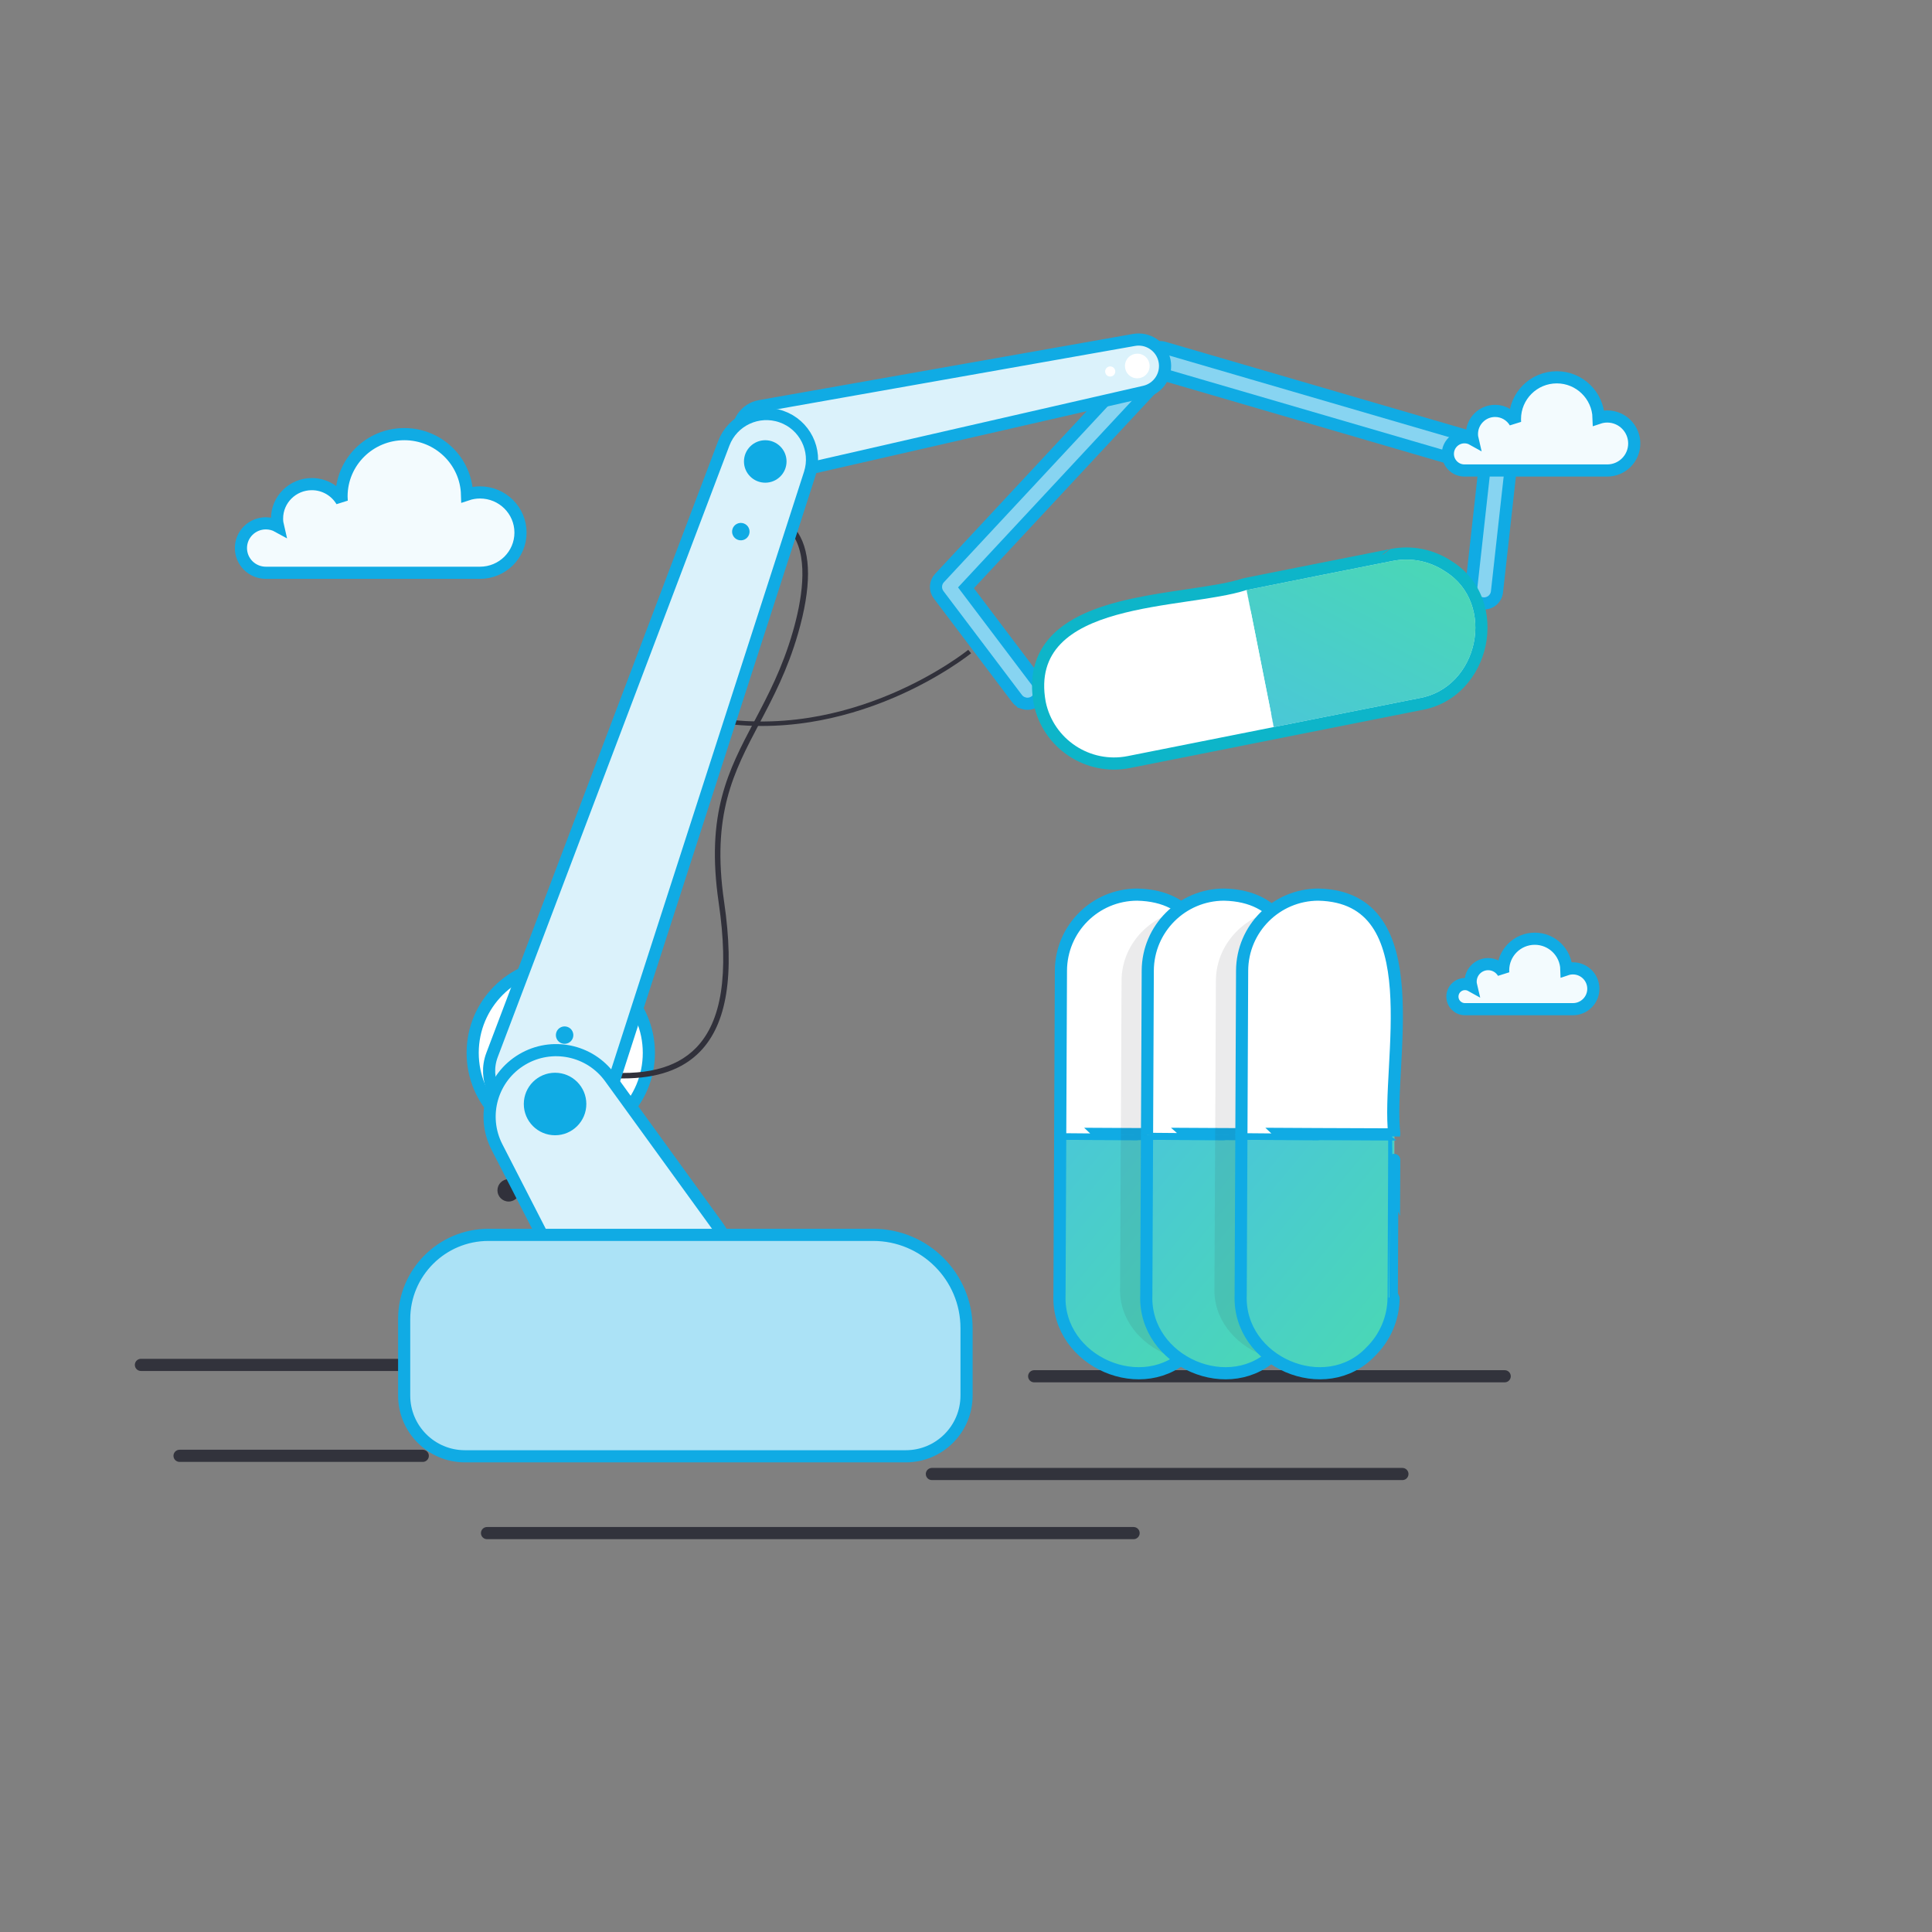 <?xml version="1.0" encoding="UTF-8"?> <svg xmlns="http://www.w3.org/2000/svg" width="159" height="159" viewBox="0 0 159 159" fill="none"><rect x="0" y="0" width="159" height="159" fill="#808080" stroke="none"/><path d="M85.111 113.264H123.833" stroke="#32333C" stroke-linecap="round"></path><path fill-rule="evenodd" clip-rule="evenodd" d="M39.502 40.526C39.13 40.526 38.772 40.589 38.437 40.701C38.357 37.941 36.077 35.728 33.275 35.728C30.421 35.728 28.107 38.022 28.107 40.852C28.107 40.982 28.114 41.11 28.123 41.237C27.625 40.403 26.711 39.842 25.662 39.842C24.081 39.842 22.8 41.112 22.8 42.68C22.8 42.902 22.828 43.118 22.877 43.325C22.582 43.162 22.242 43.069 21.881 43.069C20.747 43.069 19.828 43.98 19.828 45.104C19.828 46.228 20.747 47.139 21.881 47.139C23.014 47.139 38.059 47.139 39.502 47.139C41.344 47.139 42.836 45.659 42.836 43.833C42.836 42.006 41.344 40.526 39.502 40.526Z" fill="white"></path><path fill-rule="evenodd" clip-rule="evenodd" d="M39.502 40.526C39.13 40.526 38.772 40.589 38.437 40.701C38.357 37.941 36.077 35.728 33.275 35.728C30.421 35.728 28.107 38.022 28.107 40.852C28.107 40.982 28.114 41.11 28.123 41.237C27.625 40.403 26.711 39.842 25.662 39.842C24.081 39.842 22.8 41.112 22.8 42.68C22.8 42.902 22.828 43.118 22.877 43.325C22.582 43.162 22.242 43.069 21.881 43.069C20.747 43.069 19.828 43.98 19.828 45.104C19.828 46.228 20.747 47.139 21.881 47.139C23.014 47.139 38.059 47.139 39.502 47.139C41.344 47.139 42.836 45.659 42.836 43.833C42.836 42.006 41.344 40.526 39.502 40.526Z" fill="#10ABE4" fill-opacity="0.05"></path><path d="M39.502 40.526C39.13 40.526 38.772 40.589 38.437 40.701C38.357 37.941 36.077 35.728 33.275 35.728C30.421 35.728 28.107 38.022 28.107 40.852C28.107 40.982 28.114 41.11 28.123 41.237C27.625 40.403 26.711 39.842 25.662 39.842C24.081 39.842 22.8 41.112 22.8 42.68C22.8 42.902 22.828 43.118 22.877 43.325C22.582 43.162 22.242 43.069 21.881 43.069C20.747 43.069 19.828 43.98 19.828 45.104C19.828 46.228 20.747 47.139 21.881 47.139C23.014 47.139 38.059 47.139 39.502 47.139C41.344 47.139 42.836 45.659 42.836 43.833C42.836 42.006 41.344 40.526 39.502 40.526" stroke="#10ABE4"></path><path d="M11.598 112.329H50.319" stroke="#32333C" stroke-linecap="round"></path><path d="M40.081 126.171H93.292" stroke="#32333C" stroke-linecap="round"></path><path d="M76.693 121.308H115.415" stroke="#32333C" stroke-linecap="round"></path><path d="M14.777 119.811H34.793" stroke="#32333C" stroke-linecap="round"></path><path d="M62.69 59.746C64.012 59.746 65.348 59.64 66.689 59.426C68.987 59.06 71.305 58.381 73.58 57.408C77.453 55.751 79.894 53.785 79.918 53.765L79.686 53.48C79.662 53.499 77.253 55.438 73.424 57.074C71.178 58.033 68.891 58.703 66.624 59.063C63.794 59.513 60.99 59.48 58.288 58.965L58.219 59.327C59.684 59.606 61.178 59.746 62.69 59.746V59.746Z" fill="#31313B"></path><path d="M41.861 98.884C41.352 98.884 40.939 98.472 40.939 97.963C40.939 97.454 41.352 97.041 41.861 97.041C42.37 97.041 42.783 97.454 42.783 97.963C42.783 98.472 42.37 98.884 41.861 98.884Z" fill="#31313B"></path><path d="M84.219 57.864C84.542 57.971 84.91 57.923 85.202 57.703C85.673 57.347 85.767 56.676 85.411 56.204L79.497 48.376L95.82 30.85L122.172 38.538L121.069 48.473C121.004 49.061 121.427 49.59 122.015 49.656C122.603 49.721 123.132 49.298 123.198 48.711L124.4 37.881C124.457 37.364 124.135 36.882 123.636 36.735L95.785 28.61C95.397 28.497 94.977 28.612 94.702 28.908L77.317 47.574C76.963 47.954 76.933 48.533 77.246 48.947L83.702 57.493C83.838 57.673 84.02 57.797 84.219 57.863L84.219 57.864Z" fill="white"></path><path d="M84.219 57.864C84.542 57.971 84.91 57.923 85.202 57.703C85.673 57.347 85.767 56.676 85.411 56.204L79.497 48.376L95.82 30.85L122.172 38.538L121.069 48.473C121.004 49.061 121.427 49.59 122.015 49.656C122.603 49.721 123.132 49.298 123.198 48.711L124.4 37.881C124.457 37.364 124.135 36.882 123.636 36.735L95.785 28.61C95.397 28.497 94.977 28.612 94.702 28.908L77.317 47.574C76.963 47.954 76.933 48.533 77.246 48.947L83.702 57.493C83.838 57.673 84.02 57.797 84.219 57.863L84.219 57.864Z" fill="#10ABE4" fill-opacity="0.5"></path><path d="M84.219 57.864C84.542 57.971 84.91 57.923 85.202 57.703C85.673 57.347 85.767 56.676 85.411 56.204L79.497 48.376L95.82 30.85L122.172 38.538L121.069 48.473C121.004 49.061 121.427 49.59 122.015 49.656C122.603 49.721 123.132 49.298 123.198 48.711L124.4 37.881C124.457 37.364 124.135 36.882 123.636 36.735L95.785 28.61C95.397 28.497 94.977 28.612 94.702 28.908L77.317 47.574C76.963 47.954 76.933 48.533 77.246 48.947L83.702 57.493C83.838 57.673 84.02 57.797 84.219 57.863L84.219 57.864Z" stroke="#10ABE4"></path><path d="M99.834 93.365C99.834 93.365 87.25 93.294 87.254 93.306L87.194 106.598C86.987 112.088 94.174 115.199 97.916 111.219C99.06 110.087 99.772 108.517 99.78 106.781C99.779 106.78 99.847 93.36 99.833 93.365L99.834 93.365Z" fill="white"></path><path d="M99.834 93.365C99.834 93.365 87.25 93.294 87.254 93.306L87.194 106.598C86.987 112.088 94.174 115.199 97.916 111.219C99.06 110.087 99.772 108.517 99.78 106.781C99.779 106.78 99.847 93.36 99.833 93.365L99.834 93.365Z" fill="url(#paint0_linear_0_852)" fill-opacity="0.75"></path><path d="M99.834 93.365C99.834 93.365 87.25 93.294 87.254 93.306L87.194 106.598C86.987 112.088 94.174 115.199 97.916 111.219C99.06 110.087 99.772 108.517 99.78 106.781C99.779 106.78 99.847 93.36 99.833 93.365L99.834 93.365Z" stroke="#10ABE4" stroke-linejoin="bevel"></path><path d="M93.585 73.625C90.13 73.634 87.328 76.428 87.312 79.885L87.253 93.295C87.254 93.31 99.836 93.366 99.838 93.359C99.16 87.604 102.954 73.826 93.585 73.625Z" fill="white" stroke="#10ABE4" stroke-linejoin="bevel"></path><path d="M46.15 93.898C42.146 93.898 38.9 90.652 38.9 86.648C38.9 82.643 42.146 79.397 46.15 79.397C50.154 79.397 53.4 82.643 53.4 86.648C53.4 90.652 50.154 93.898 46.15 93.898Z" fill="white" stroke="#10ABE4"></path><path opacity="0.1" fill-rule="evenodd" clip-rule="evenodd" d="M92.302 80.697C92.317 77.428 95.119 74.787 98.574 74.778C105.646 74.922 105.219 82.377 104.875 88.364C104.764 90.309 104.661 92.099 104.828 93.433C104.827 93.435 104.132 93.433 103.068 93.43C104.129 93.435 104.821 93.439 104.821 93.439L104.821 93.439C104.831 93.435 104.787 102.088 104.772 105.101C104.769 105.737 104.767 106.121 104.767 106.121C104.759 107.763 104.047 109.247 102.904 110.317C99.161 114.079 91.974 111.138 92.182 105.949L92.241 93.384C92.24 93.382 92.674 93.382 93.382 93.384C92.676 93.379 92.242 93.376 92.242 93.373L92.302 80.697Z" fill="#32333C"></path><path d="M106.978 93.365C106.978 93.365 94.395 93.294 94.398 93.306L94.339 106.598C94.131 112.088 101.318 115.199 105.061 111.219C106.205 110.087 106.917 108.517 106.924 106.781C106.924 106.78 106.991 93.36 106.978 93.365L106.978 93.365Z" fill="white"></path><path d="M106.978 93.365C106.978 93.365 94.395 93.294 94.398 93.306L94.339 106.598C94.131 112.088 101.318 115.199 105.061 111.219C106.205 110.087 106.917 108.517 106.924 106.781C106.924 106.78 106.991 93.36 106.978 93.365L106.978 93.365Z" fill="url(#paint1_linear_0_852)" fill-opacity="0.75"></path><path d="M106.978 93.365C106.978 93.365 94.395 93.294 94.398 93.306L94.339 106.598C94.131 112.088 101.318 115.199 105.061 111.219C106.205 110.087 106.917 108.517 106.924 106.781C106.924 106.78 106.991 93.36 106.978 93.365L106.978 93.365Z" stroke="#10ABE4" stroke-linejoin="bevel"></path><path d="M100.731 73.625C97.277 73.634 94.474 76.428 94.459 79.885L94.399 93.295C94.401 93.31 106.982 93.367 106.985 93.359C106.307 87.604 110.101 73.826 100.731 73.625Z" fill="white" stroke="#10ABE4" stroke-linejoin="bevel"></path><path d="M51.263 88.753C54.088 88.753 56.178 88.022 57.619 86.537C59.826 84.264 60.472 80.232 59.593 74.211C58.545 67.029 60.373 63.562 62.49 59.546C63.629 57.388 64.806 55.156 65.68 52.13C66.77 48.355 66.771 45.57 65.68 43.852C64.91 42.638 63.872 42.451 63.828 42.444L63.753 42.886L63.791 42.665L63.752 42.886C63.788 42.892 64.648 43.057 65.307 44.107C66.563 46.109 65.966 49.508 65.244 52.006C64.382 54.988 63.217 57.199 62.089 59.337C59.935 63.421 58.075 66.949 59.145 74.275C60.002 80.15 59.397 84.059 57.293 86.225C55.623 87.945 52.988 88.587 49.239 88.189L49.191 88.635C49.921 88.713 50.611 88.752 51.263 88.752L51.263 88.753Z" fill="#31313B"></path><path d="M60.784 35.999L61.096 37.529C61.34 38.726 62.523 39.488 63.716 39.215L94.191 32.239C95.343 31.976 96.075 30.842 95.839 29.685C95.603 28.529 94.488 27.771 93.326 27.977L62.538 33.423C61.333 33.636 60.541 34.8 60.785 35.999H60.784Z" fill="white"></path><path d="M60.784 35.999L61.096 37.529C61.34 38.726 62.523 39.488 63.716 39.215L94.191 32.239C95.343 31.976 96.075 30.842 95.839 29.685C95.603 28.529 94.488 27.771 93.326 27.977L62.538 33.423C61.333 33.636 60.541 34.8 60.785 35.999H60.784Z" fill="#10ABE4" fill-opacity="0.15"></path><path d="M60.784 35.999L61.096 37.529C61.34 38.726 62.523 39.488 63.716 39.215L94.191 32.239C95.343 31.976 96.075 30.842 95.839 29.685C95.603 28.529 94.488 27.771 93.326 27.977L62.538 33.423C61.333 33.636 60.541 34.8 60.785 35.999H60.784Z" stroke="#10ABE4"></path><path d="M61.895 36.57C61.783 36.021 62.138 35.485 62.688 35.373C63.237 35.261 63.773 35.616 63.885 36.165C63.997 36.715 63.642 37.25 63.093 37.362C62.543 37.474 62.007 37.12 61.895 36.57Z" fill="white"></path><path d="M62.891 37.467C63.249 37.467 63.6 37.294 63.812 36.974C64.147 36.467 64.007 35.783 63.501 35.448C62.994 35.113 62.309 35.252 61.974 35.759C61.639 36.265 61.778 36.95 62.285 37.284C62.471 37.408 62.682 37.467 62.891 37.467ZM63.669 36.879C63.386 37.306 62.808 37.424 62.38 37.141C61.952 36.858 61.835 36.28 62.118 35.853C62.401 35.425 62.979 35.308 63.406 35.591C63.834 35.874 63.952 36.451 63.669 36.879Z" fill="#31313B"></path><path d="M65.206 36.321C65.431 36.275 65.577 36.055 65.53 35.829C65.485 35.604 65.264 35.458 65.038 35.505C64.813 35.55 64.667 35.77 64.714 35.996C64.759 36.222 64.98 36.367 65.206 36.321Z" fill="#31313B"></path><path d="M93.036 30.967C92.569 30.658 92.44 30.028 92.75 29.561C93.059 29.093 93.689 28.965 94.157 29.274C94.625 29.583 94.753 30.213 94.444 30.68C94.134 31.148 93.504 31.276 93.036 30.967Z" fill="white"></path><path d="M91.285 30.164C91.06 30.21 90.914 30.43 90.96 30.656C91.006 30.881 91.227 31.027 91.452 30.98C91.677 30.935 91.823 30.715 91.776 30.489C91.731 30.263 91.51 30.118 91.285 30.164H91.285Z" fill="white"></path><path d="M42.771 91.681L45.314 92.567C47.306 93.26 49.478 92.181 50.125 90.178L66.647 38.969C67.271 37.033 66.234 34.954 64.31 34.284C62.388 33.615 60.281 34.596 59.561 36.496L40.495 86.82C39.749 88.79 40.777 90.986 42.77 91.68L42.771 91.681Z" fill="white"></path><path d="M42.771 91.681L45.314 92.567C47.306 93.26 49.478 92.181 50.125 90.178L66.647 38.969C67.271 37.033 66.234 34.954 64.31 34.284C62.388 33.615 60.281 34.596 59.561 36.496L40.495 86.82C39.749 88.79 40.777 90.986 42.77 91.68L42.771 91.681Z" fill="#10ABE4" fill-opacity="0.15"></path><path d="M42.771 91.681L45.314 92.567C47.306 93.26 49.478 92.181 50.125 90.178L66.647 38.969C67.271 37.033 66.234 34.954 64.31 34.284C62.388 33.615 60.281 34.596 59.561 36.496L40.495 86.82C39.749 88.79 40.777 90.986 42.77 91.68L42.771 91.681Z" stroke="#10ABE4"></path><path d="M45.174 90.632C44.206 90.632 43.422 89.85 43.422 88.885C43.422 87.92 44.206 87.137 45.174 87.137C46.142 87.137 46.926 87.92 46.926 88.885C46.926 89.85 46.142 90.632 45.174 90.632Z" fill="white"></path><path d="M45.178 90.781C45.455 90.781 45.736 90.721 46.001 90.592C46.458 90.372 46.802 89.987 46.969 89.509C47.136 89.031 47.107 88.516 46.886 88.061C46.43 87.12 45.292 86.723 44.349 87.177C43.892 87.398 43.548 87.783 43.38 88.261C43.214 88.739 43.243 89.254 43.464 89.709C43.791 90.385 44.471 90.78 45.178 90.78V90.781ZM45.173 87.286C45.769 87.286 46.343 87.619 46.619 88.19C46.804 88.574 46.83 89.009 46.689 89.411C46.548 89.815 46.258 90.139 45.872 90.326C45.075 90.709 44.115 90.374 43.731 89.581C43.545 89.196 43.52 88.762 43.66 88.359C43.801 87.956 44.092 87.63 44.478 87.445C44.702 87.338 44.939 87.286 45.173 87.286Z" fill="#31313B"></path><path d="M47.145 85.425C47.276 85.051 47.078 84.642 46.704 84.512C46.328 84.381 45.919 84.579 45.788 84.952C45.657 85.326 45.855 85.735 46.23 85.866C46.605 85.996 47.014 85.799 47.145 85.425Z" fill="#10ABE4"></path><path d="M62.979 39.725C62.011 39.725 61.227 38.943 61.227 37.978C61.227 37.013 62.011 36.23 62.979 36.23C63.946 36.23 64.731 37.013 64.731 37.978C64.731 38.943 63.946 39.725 62.979 39.725Z" fill="#10ABE4"></path><path d="M60.29 43.515C60.159 43.889 60.357 44.298 60.731 44.429C61.107 44.559 61.516 44.362 61.647 43.988C61.778 43.614 61.58 43.205 61.206 43.075C60.831 42.944 60.421 43.142 60.29 43.515Z" fill="#10ABE4"></path><path d="M55.42 109.973L57.398 108.802C60.169 107.16 60.93 103.494 59.041 100.886L50.202 88.688C48.542 86.398 45.411 85.749 42.977 87.191C40.488 88.666 39.577 91.821 40.897 94.394L47.757 107.763C49.197 110.569 52.706 111.581 55.42 109.973H55.42Z" fill="white"></path><path d="M55.42 109.973L57.398 108.802C60.169 107.16 60.93 103.494 59.041 100.886L50.202 88.688C48.542 86.398 45.411 85.749 42.977 87.191C40.488 88.666 39.577 91.821 40.897 94.394L47.757 107.763C49.197 110.569 52.706 111.581 55.42 109.973H55.42Z" fill="#10ABE4" fill-opacity="0.15"></path><path d="M55.42 109.973L57.398 108.802C60.169 107.16 60.93 103.494 59.041 100.886L50.202 88.688C48.542 86.398 45.411 85.749 42.977 87.191C40.488 88.666 39.577 91.821 40.897 94.394L47.757 107.763C49.197 110.569 52.706 111.581 55.42 109.973H55.42Z" stroke="#10ABE4"></path><path d="M71.865 101.627H40.199C36.37 101.627 33.262 104.734 33.262 108.56V114.85C33.262 117.611 35.501 119.85 38.262 119.85H74.545C77.306 119.85 79.545 117.611 79.545 114.85V109.302C79.545 105.066 76.104 101.627 71.865 101.627Z" fill="white"></path><path d="M71.865 101.627H40.199C36.37 101.627 33.262 104.734 33.262 108.56V114.85C33.262 117.611 35.501 119.85 38.262 119.85H74.545C77.306 119.85 79.545 117.611 79.545 114.85V109.302C79.545 105.066 76.104 101.627 71.865 101.627Z" fill="#10ABE4" fill-opacity="0.35"></path><path d="M71.865 101.627H40.199C36.37 101.627 33.262 104.734 33.262 108.56V114.85C33.262 117.611 35.501 119.85 38.262 119.85H74.545C77.306 119.85 79.545 117.611 79.545 114.85V109.302C79.545 105.066 76.104 101.627 71.865 101.627Z" stroke="#10ABE4"></path><path d="M45.681 93.43C44.26 93.43 43.108 92.278 43.108 90.858C43.108 89.437 44.26 88.285 45.681 88.285C47.102 88.285 48.254 89.437 48.254 90.858C48.254 92.278 47.102 93.43 45.681 93.43Z" fill="#10ABE4"></path><mask id="path-33-outside-1_0_852" maskUnits="userSpaceOnUse" x="82.082" y="33.755" width="43.221" height="41.981" fill="black"><rect fill="white" x="82.082" y="33.755" width="43.221" height="41.981"></rect><path fill-rule="evenodd" clip-rule="evenodd" d="M92.805 62.225C89.707 62.841 86.695 60.841 86.058 57.75C84.905 51.39 92.044 50.336 97.777 49.49C99.639 49.215 101.354 48.962 102.587 48.556C102.589 48.556 102.727 49.247 102.935 50.287C102.73 49.249 102.594 48.56 102.594 48.56L102.594 48.56C102.588 48.551 110.764 46.929 113.634 46.36C114.245 46.238 114.615 46.165 114.615 46.165C116.172 45.855 117.707 46.207 118.929 47.024C123.174 49.65 121.697 56.652 116.745 57.466L104.833 59.834C104.831 59.835 104.745 59.412 104.609 58.728C104.743 59.411 104.825 59.835 104.822 59.836L92.805 62.225Z"></path></mask><path fill-rule="evenodd" clip-rule="evenodd" d="M92.805 62.225C89.707 62.841 86.695 60.841 86.058 57.75C84.905 51.39 92.044 50.336 97.777 49.49C99.639 49.215 101.354 48.962 102.587 48.556C102.589 48.556 102.727 49.247 102.935 50.287C102.73 49.249 102.594 48.56 102.594 48.56L102.594 48.56C102.588 48.551 110.764 46.929 113.634 46.36C114.245 46.238 114.615 46.165 114.615 46.165C116.172 45.855 117.707 46.207 118.929 47.024C123.174 49.65 121.697 56.652 116.745 57.466L104.833 59.834C104.831 59.835 104.745 59.412 104.609 58.728C104.743 59.411 104.825 59.835 104.822 59.836L92.805 62.225Z" fill="white"></path><path d="M86.058 57.75L85.078 57.952L85.074 57.928L86.058 57.75ZM92.805 62.225L92.611 61.244L92.611 61.244L92.805 62.225ZM97.777 49.49L97.923 50.479L97.923 50.479L97.777 49.49ZM102.587 48.556L102.274 47.606L102.696 47.562L102.587 48.556ZM102.935 50.287L103.916 50.093L101.954 50.482L102.935 50.287ZM102.594 48.56L101.612 48.754L103.063 47.677L102.594 48.56ZM102.594 48.56L103.436 48.021L102.125 49.443L102.594 48.56ZM113.634 46.36L113.828 47.34L113.828 47.34L113.634 46.36ZM114.615 46.165L113.732 45.695L114.42 45.184L114.615 46.165ZM118.929 47.024L118.403 47.875L118.373 47.855L118.929 47.024ZM116.745 57.466L116.55 56.485L116.583 56.479L116.745 57.466ZM104.833 59.834L104.383 58.941L104.638 58.854L104.833 59.834ZM104.609 58.728L103.627 58.92L105.589 58.532L104.609 58.728ZM104.822 59.836L105.117 60.792L105.017 60.817L104.822 59.836ZM87.037 57.548C87.564 60.101 90.051 61.753 92.611 61.244L93.001 63.206C89.362 63.929 85.827 61.581 85.078 57.952L87.037 57.548ZM97.923 50.479C95.009 50.909 91.965 51.369 89.778 52.449C88.705 52.979 87.922 53.621 87.457 54.405C87.003 55.171 86.789 56.177 87.042 57.571L85.074 57.928C84.75 56.143 84.997 54.632 85.736 53.385C86.465 52.157 87.609 51.29 88.892 50.656C91.42 49.407 94.812 48.917 97.631 48.501L97.923 50.479ZM102.899 49.506C101.566 49.945 99.752 50.209 97.923 50.479L97.631 48.501C99.527 48.221 101.141 47.979 102.274 47.606L102.899 49.506ZM101.954 50.482C101.85 49.963 101.764 49.531 101.703 49.228C101.673 49.077 101.649 48.959 101.633 48.88C101.625 48.84 101.619 48.81 101.615 48.792C101.614 48.788 101.613 48.784 101.613 48.782C101.612 48.779 101.612 48.778 101.612 48.778C101.612 48.778 101.612 48.779 101.613 48.781C101.613 48.783 101.614 48.786 101.615 48.792C101.616 48.794 101.619 48.809 101.625 48.828C101.626 48.834 101.634 48.862 101.647 48.898C101.652 48.911 101.67 48.96 101.701 49.02C101.72 49.054 101.776 49.141 101.816 49.193C101.901 49.284 102.226 49.488 102.478 49.55L102.696 47.562C102.948 47.623 103.272 47.828 103.358 47.919C103.398 47.971 103.454 48.058 103.473 48.092C103.504 48.151 103.522 48.201 103.527 48.214C103.54 48.25 103.548 48.279 103.549 48.285C103.555 48.304 103.559 48.32 103.56 48.324C103.562 48.335 103.565 48.345 103.565 48.349C103.568 48.36 103.57 48.372 103.573 48.383C103.578 48.407 103.584 48.44 103.593 48.48C103.609 48.563 103.634 48.683 103.664 48.834C103.725 49.138 103.812 49.571 103.916 50.091L101.954 50.482ZM102.594 48.56C103.575 48.366 103.575 48.366 103.575 48.366C103.575 48.366 103.575 48.366 103.575 48.366C103.575 48.366 103.575 48.366 103.575 48.366C103.575 48.366 103.575 48.367 103.575 48.367C103.575 48.367 103.575 48.367 103.575 48.368C103.575 48.37 103.576 48.371 103.576 48.374C103.577 48.379 103.579 48.387 103.581 48.398C103.585 48.419 103.591 48.45 103.599 48.49C103.615 48.571 103.638 48.689 103.668 48.84C103.728 49.142 103.813 49.574 103.916 50.093L101.954 50.481C101.851 49.962 101.766 49.53 101.706 49.228C101.676 49.077 101.653 48.959 101.637 48.878C101.629 48.837 101.623 48.806 101.619 48.785C101.617 48.775 101.615 48.767 101.614 48.762C101.614 48.759 101.613 48.757 101.613 48.756C101.613 48.755 101.613 48.755 101.613 48.754C101.613 48.754 101.613 48.754 101.612 48.754C101.612 48.754 101.612 48.754 101.612 48.754C101.612 48.754 101.612 48.754 101.612 48.754C101.612 48.754 101.612 48.754 102.594 48.56ZM102.125 49.443L102.124 49.443L103.063 47.677L103.064 47.677L102.125 49.443ZM113.828 47.34C112.393 47.625 109.632 48.173 107.231 48.651C106.03 48.89 104.919 49.111 104.109 49.273C103.704 49.354 103.375 49.421 103.148 49.467C103.034 49.49 102.947 49.508 102.889 49.52C102.859 49.526 102.84 49.53 102.83 49.532C102.823 49.533 102.825 49.533 102.831 49.532C102.832 49.531 102.846 49.528 102.865 49.523C102.87 49.522 102.902 49.513 102.942 49.498C102.968 49.488 103.045 49.453 103.096 49.425C103.235 49.328 103.592 48.628 103.436 48.021L101.752 49.1C101.596 48.492 101.954 47.792 102.093 47.695C102.143 47.668 102.221 47.632 102.247 47.622C102.288 47.607 102.32 47.598 102.326 47.597C102.347 47.591 102.364 47.587 102.368 47.586C102.382 47.583 102.396 47.58 102.405 47.578C102.425 47.573 102.452 47.568 102.482 47.561C102.545 47.548 102.636 47.53 102.751 47.507C102.98 47.46 103.311 47.393 103.717 47.312C104.528 47.15 105.639 46.928 106.84 46.689C109.242 46.212 112.004 45.663 113.439 45.379L113.828 47.34ZM115.498 46.634C115.257 46.932 114.895 47.125 114.869 47.132C114.86 47.134 114.845 47.138 114.84 47.139C114.832 47.141 114.826 47.142 114.825 47.142C114.821 47.143 114.818 47.144 114.817 47.144C114.815 47.145 114.813 47.145 114.813 47.145C114.811 47.145 114.809 47.146 114.807 47.146C114.804 47.147 114.799 47.148 114.794 47.149C114.782 47.151 114.765 47.154 114.743 47.159C114.698 47.168 114.633 47.181 114.548 47.197C114.379 47.231 114.134 47.28 113.828 47.34L113.439 45.379C113.745 45.318 113.99 45.269 114.159 45.236C114.243 45.219 114.309 45.206 114.353 45.197C114.375 45.193 114.392 45.19 114.403 45.187C114.408 45.186 114.412 45.185 114.415 45.185C114.416 45.185 114.416 45.185 114.416 45.185C114.416 45.185 114.415 45.185 114.415 45.185C114.415 45.185 114.414 45.185 114.413 45.185C114.412 45.185 114.409 45.186 114.405 45.187C114.404 45.187 114.398 45.188 114.39 45.19C114.385 45.191 114.371 45.195 114.362 45.197C114.335 45.205 113.974 45.398 113.732 45.695L115.498 46.634ZM118.373 47.855C117.362 47.179 116.096 46.89 114.81 47.145L114.42 45.184C116.247 44.821 118.051 45.234 119.485 46.193L118.373 47.855ZM116.583 56.479C118.576 56.152 119.917 54.577 120.307 52.719C120.697 50.863 120.096 48.922 118.403 47.875L119.455 46.174C122.006 47.752 122.79 50.625 122.265 53.13C121.739 55.634 119.867 57.966 116.907 58.453L116.583 56.479ZM104.638 58.854L116.55 56.485L116.94 58.447L105.028 60.815L104.638 58.854ZM105.589 58.532C105.658 58.874 105.713 59.15 105.751 59.34C105.771 59.435 105.785 59.507 105.795 59.554C105.8 59.579 105.804 59.594 105.805 59.601C105.806 59.606 105.806 59.603 105.804 59.595C105.804 59.594 105.8 59.578 105.794 59.558C105.792 59.552 105.783 59.518 105.766 59.476C105.762 59.464 105.736 59.395 105.688 59.316C105.671 59.287 105.602 59.173 105.472 59.065C105.4 59.011 105.204 58.906 105.08 58.865C104.909 58.837 104.555 58.874 104.383 58.941L105.283 60.727C104.755 60.994 104.317 60.705 104.194 60.603C104.064 60.496 103.995 60.382 103.978 60.352C103.93 60.273 103.904 60.205 103.899 60.193C103.883 60.15 103.873 60.115 103.871 60.109C103.865 60.087 103.861 60.068 103.86 60.064C103.856 60.05 103.853 60.037 103.852 60.029C103.848 60.011 103.843 59.987 103.837 59.962C103.826 59.909 103.811 59.832 103.791 59.736C103.752 59.544 103.696 59.266 103.628 58.924L105.589 58.532ZM104.528 58.88C104.12 59.006 103.957 59.326 103.916 59.415C103.861 59.532 103.843 59.632 103.836 59.67C103.822 59.756 103.822 59.824 103.822 59.841C103.823 59.889 103.827 59.926 103.827 59.934C103.83 59.958 103.832 59.976 103.833 59.978C103.834 59.987 103.835 59.992 103.834 59.987C103.833 59.981 103.83 59.966 103.826 59.942C103.817 59.895 103.803 59.823 103.785 59.727C103.748 59.538 103.695 59.262 103.627 58.92L105.59 58.535C105.657 58.877 105.711 59.155 105.749 59.348C105.767 59.445 105.782 59.522 105.792 59.575C105.797 59.601 105.801 59.626 105.805 59.645C105.806 59.653 105.809 59.668 105.811 59.684C105.812 59.689 105.815 59.71 105.817 59.736C105.818 59.744 105.822 59.782 105.822 59.83C105.823 59.847 105.823 59.916 105.809 60.002C105.802 60.04 105.784 60.14 105.729 60.257C105.688 60.346 105.525 60.666 105.117 60.792L104.528 58.88ZM92.611 61.244L104.627 58.855L105.017 60.817L93.001 63.206L92.611 61.244Z" fill="#0DB5C9" mask="url(#path-33-outside-1_0_852)"></path><path d="M102.593 48.56C102.593 48.56 104.822 59.84 104.833 59.834L116.744 57.466C121.697 56.652 123.173 49.65 118.928 47.024C117.706 46.207 116.171 45.855 114.615 46.165C114.614 46.165 102.587 48.55 102.594 48.56L102.593 48.56Z" fill="white"></path><path d="M102.593 48.56C102.593 48.56 104.822 59.84 104.833 59.834L116.744 57.466C121.697 56.652 123.173 49.65 118.928 47.024C117.706 46.207 116.171 45.855 114.615 46.165C114.614 46.165 102.587 48.55 102.594 48.56L102.593 48.56Z" fill="url(#paint2_linear_0_852)" fill-opacity="0.75"></path><path d="M86.058 57.75C86.696 60.841 89.707 62.841 92.806 62.225L104.823 59.836C104.836 59.832 102.595 48.557 102.587 48.556C97.558 50.211 84.531 49.324 86.058 57.75Z" fill="white"></path><path opacity="0.1" fill-rule="evenodd" clip-rule="evenodd" d="M100.067 80.697C100.082 77.428 102.885 74.787 106.339 74.778C113.412 74.922 112.984 82.377 112.641 88.364C112.529 90.309 112.427 92.099 112.593 93.433C112.593 93.435 111.898 93.433 110.835 93.43C111.894 93.435 112.587 93.439 112.587 93.439L112.586 93.439C112.597 93.435 112.553 102.088 112.538 105.101C112.534 105.737 112.532 106.121 112.532 106.121C112.525 107.763 111.813 109.247 110.669 110.317C106.927 114.079 99.74 111.138 99.947 105.949L100.006 93.384C100.006 93.382 100.44 93.382 101.148 93.384C100.441 93.38 100.008 93.376 100.007 93.373L100.067 80.697Z" fill="#32333C"></path><path d="M114.744 93.365C114.744 93.365 102.16 93.294 102.164 93.306L102.105 106.598C101.897 112.088 109.084 115.199 112.827 111.219C113.97 110.087 114.682 108.517 114.69 106.781C114.689 106.78 114.757 93.36 114.744 93.365L114.744 93.365Z" fill="white"></path><path d="M114.744 93.365C114.744 93.365 102.16 93.294 102.164 93.306L102.105 106.598C101.897 112.088 109.084 115.199 112.827 111.219C113.97 110.087 114.682 108.517 114.69 106.781C114.689 106.78 114.757 93.36 114.744 93.365L114.744 93.365Z" fill="url(#paint3_linear_0_852)" fill-opacity="0.75"></path><path d="M114.744 93.365C114.744 93.365 102.16 93.294 102.164 93.306L102.105 106.598C101.897 112.088 109.084 115.199 112.827 111.219C113.97 110.087 114.682 108.517 114.69 106.781C114.689 106.78 114.757 93.36 114.744 93.365L114.744 93.365Z" stroke="#10ABE4" stroke-linejoin="bevel"></path><path d="M108.497 73.625C105.042 73.634 102.24 76.428 102.224 79.885L102.165 93.295C102.166 93.31 114.748 93.367 114.751 93.359C114.072 87.604 117.867 73.826 108.497 73.625Z" fill="white" stroke="#10ABE4" stroke-linejoin="bevel"></path><path fill-rule="evenodd" clip-rule="evenodd" d="M129.448 79.694C129.26 79.694 129.08 79.726 128.912 79.783C128.871 78.38 127.722 77.255 126.309 77.255C124.871 77.255 123.705 78.421 123.705 79.859C123.705 79.925 123.708 79.99 123.713 80.055C123.461 79.631 123 79.346 122.472 79.346C121.675 79.346 121.029 79.992 121.029 80.788C121.029 80.901 121.043 81.011 121.068 81.116C120.919 81.033 120.748 80.986 120.566 80.986C119.994 80.986 119.531 81.449 119.531 82.02C119.531 82.591 119.994 83.054 120.566 83.054C121.137 83.054 128.721 83.054 129.448 83.054C130.376 83.054 131.129 82.302 131.129 81.374C131.129 80.446 130.376 79.694 129.448 79.694Z" fill="white"></path><path fill-rule="evenodd" clip-rule="evenodd" d="M129.448 79.694C129.26 79.694 129.08 79.726 128.912 79.783C128.871 78.38 127.722 77.255 126.309 77.255C124.871 77.255 123.705 78.421 123.705 79.859C123.705 79.925 123.708 79.99 123.713 80.055C123.461 79.631 123 79.346 122.472 79.346C121.675 79.346 121.029 79.992 121.029 80.788C121.029 80.901 121.043 81.011 121.068 81.116C120.919 81.033 120.748 80.986 120.566 80.986C119.994 80.986 119.531 81.449 119.531 82.02C119.531 82.591 119.994 83.054 120.566 83.054C121.137 83.054 128.721 83.054 129.448 83.054C130.376 83.054 131.129 82.302 131.129 81.374C131.129 80.446 130.376 79.694 129.448 79.694Z" fill="#10ABE4" fill-opacity="0.05"></path><path d="M129.448 79.694C129.26 79.694 129.08 79.726 128.912 79.783C128.871 78.38 127.722 77.255 126.309 77.255C124.871 77.255 123.705 78.421 123.705 79.859C123.705 79.925 123.708 79.99 123.713 80.055C123.461 79.631 123 79.346 122.472 79.346C121.675 79.346 121.029 79.992 121.029 80.788C121.029 80.901 121.043 81.011 121.068 81.116C120.919 81.033 120.748 80.986 120.566 80.986C119.994 80.986 119.531 81.449 119.531 82.02C119.531 82.591 119.994 83.054 120.566 83.054C121.137 83.054 128.721 83.054 129.448 83.054C130.376 83.054 131.129 82.302 131.129 81.374C131.129 80.446 130.376 79.694 129.448 79.694" stroke="#10ABE4"></path><path fill-rule="evenodd" clip-rule="evenodd" d="M132.272 34.276C132.024 34.276 131.786 34.319 131.562 34.394C131.509 32.539 129.989 31.052 128.121 31.052C126.218 31.052 124.676 32.594 124.676 34.496C124.676 34.583 124.68 34.669 124.686 34.754C124.354 34.194 123.745 33.816 123.045 33.816C121.992 33.816 121.137 34.671 121.137 35.724C121.137 35.874 121.156 36.018 121.189 36.158C120.992 36.048 120.766 35.986 120.524 35.986C119.769 35.986 119.156 36.598 119.156 37.353C119.156 38.109 119.769 38.721 120.524 38.721C121.28 38.721 131.31 38.721 132.272 38.721C133.5 38.721 134.495 37.726 134.495 36.499C134.495 35.272 133.5 34.276 132.272 34.276Z" fill="white"></path><path fill-rule="evenodd" clip-rule="evenodd" d="M132.272 34.276C132.024 34.276 131.786 34.319 131.562 34.394C131.509 32.539 129.989 31.052 128.121 31.052C126.218 31.052 124.676 32.594 124.676 34.496C124.676 34.583 124.68 34.669 124.686 34.754C124.354 34.194 123.745 33.816 123.045 33.816C121.992 33.816 121.137 34.671 121.137 35.724C121.137 35.874 121.156 36.018 121.189 36.158C120.992 36.048 120.766 35.986 120.524 35.986C119.769 35.986 119.156 36.598 119.156 37.353C119.156 38.109 119.769 38.721 120.524 38.721C121.28 38.721 131.31 38.721 132.272 38.721C133.5 38.721 134.495 37.726 134.495 36.499C134.495 35.272 133.5 34.276 132.272 34.276Z" fill="#10ABE4" fill-opacity="0.05"></path><path d="M132.272 34.276C132.024 34.276 131.786 34.319 131.562 34.394C131.509 32.539 129.989 31.052 128.121 31.052C126.218 31.052 124.676 32.594 124.676 34.496C124.676 34.583 124.68 34.669 124.686 34.754C124.354 34.194 123.745 33.816 123.045 33.816C121.992 33.816 121.137 34.671 121.137 35.724C121.137 35.874 121.156 36.018 121.189 36.158C120.992 36.048 120.766 35.986 120.524 35.986C119.769 35.986 119.156 36.598 119.156 37.353C119.156 38.109 119.769 38.721 120.524 38.721C121.28 38.721 131.31 38.721 132.272 38.721C133.5 38.721 134.495 37.726 134.495 36.499C134.495 35.272 133.5 34.276 132.272 34.276" stroke="#10ABE4"></path><defs><linearGradient id="paint0_linear_0_852" x1="100.935" y1="107.608" x2="85.77" y2="95.106" gradientUnits="userSpaceOnUse"><stop stop-color="#0DC99E"></stop><stop offset="1" stop-color="#0DB5C9"></stop></linearGradient><linearGradient id="paint1_linear_0_852" x1="108.08" y1="107.608" x2="92.915" y2="95.106" gradientUnits="userSpaceOnUse"><stop stop-color="#0DC99E"></stop><stop offset="1" stop-color="#0DB5C9"></stop></linearGradient><linearGradient id="paint2_linear_0_852" x1="115.145" y1="44.979" x2="106.714" y2="60.835" gradientUnits="userSpaceOnUse"><stop stop-color="#0DC99E"></stop><stop offset="1" stop-color="#0DB5C9"></stop></linearGradient><linearGradient id="paint3_linear_0_852" x1="115.846" y1="107.608" x2="100.68" y2="95.106" gradientUnits="userSpaceOnUse"><stop stop-color="#0DC99E"></stop><stop offset="1" stop-color="#0DB5C9"></stop></linearGradient></defs></svg> 